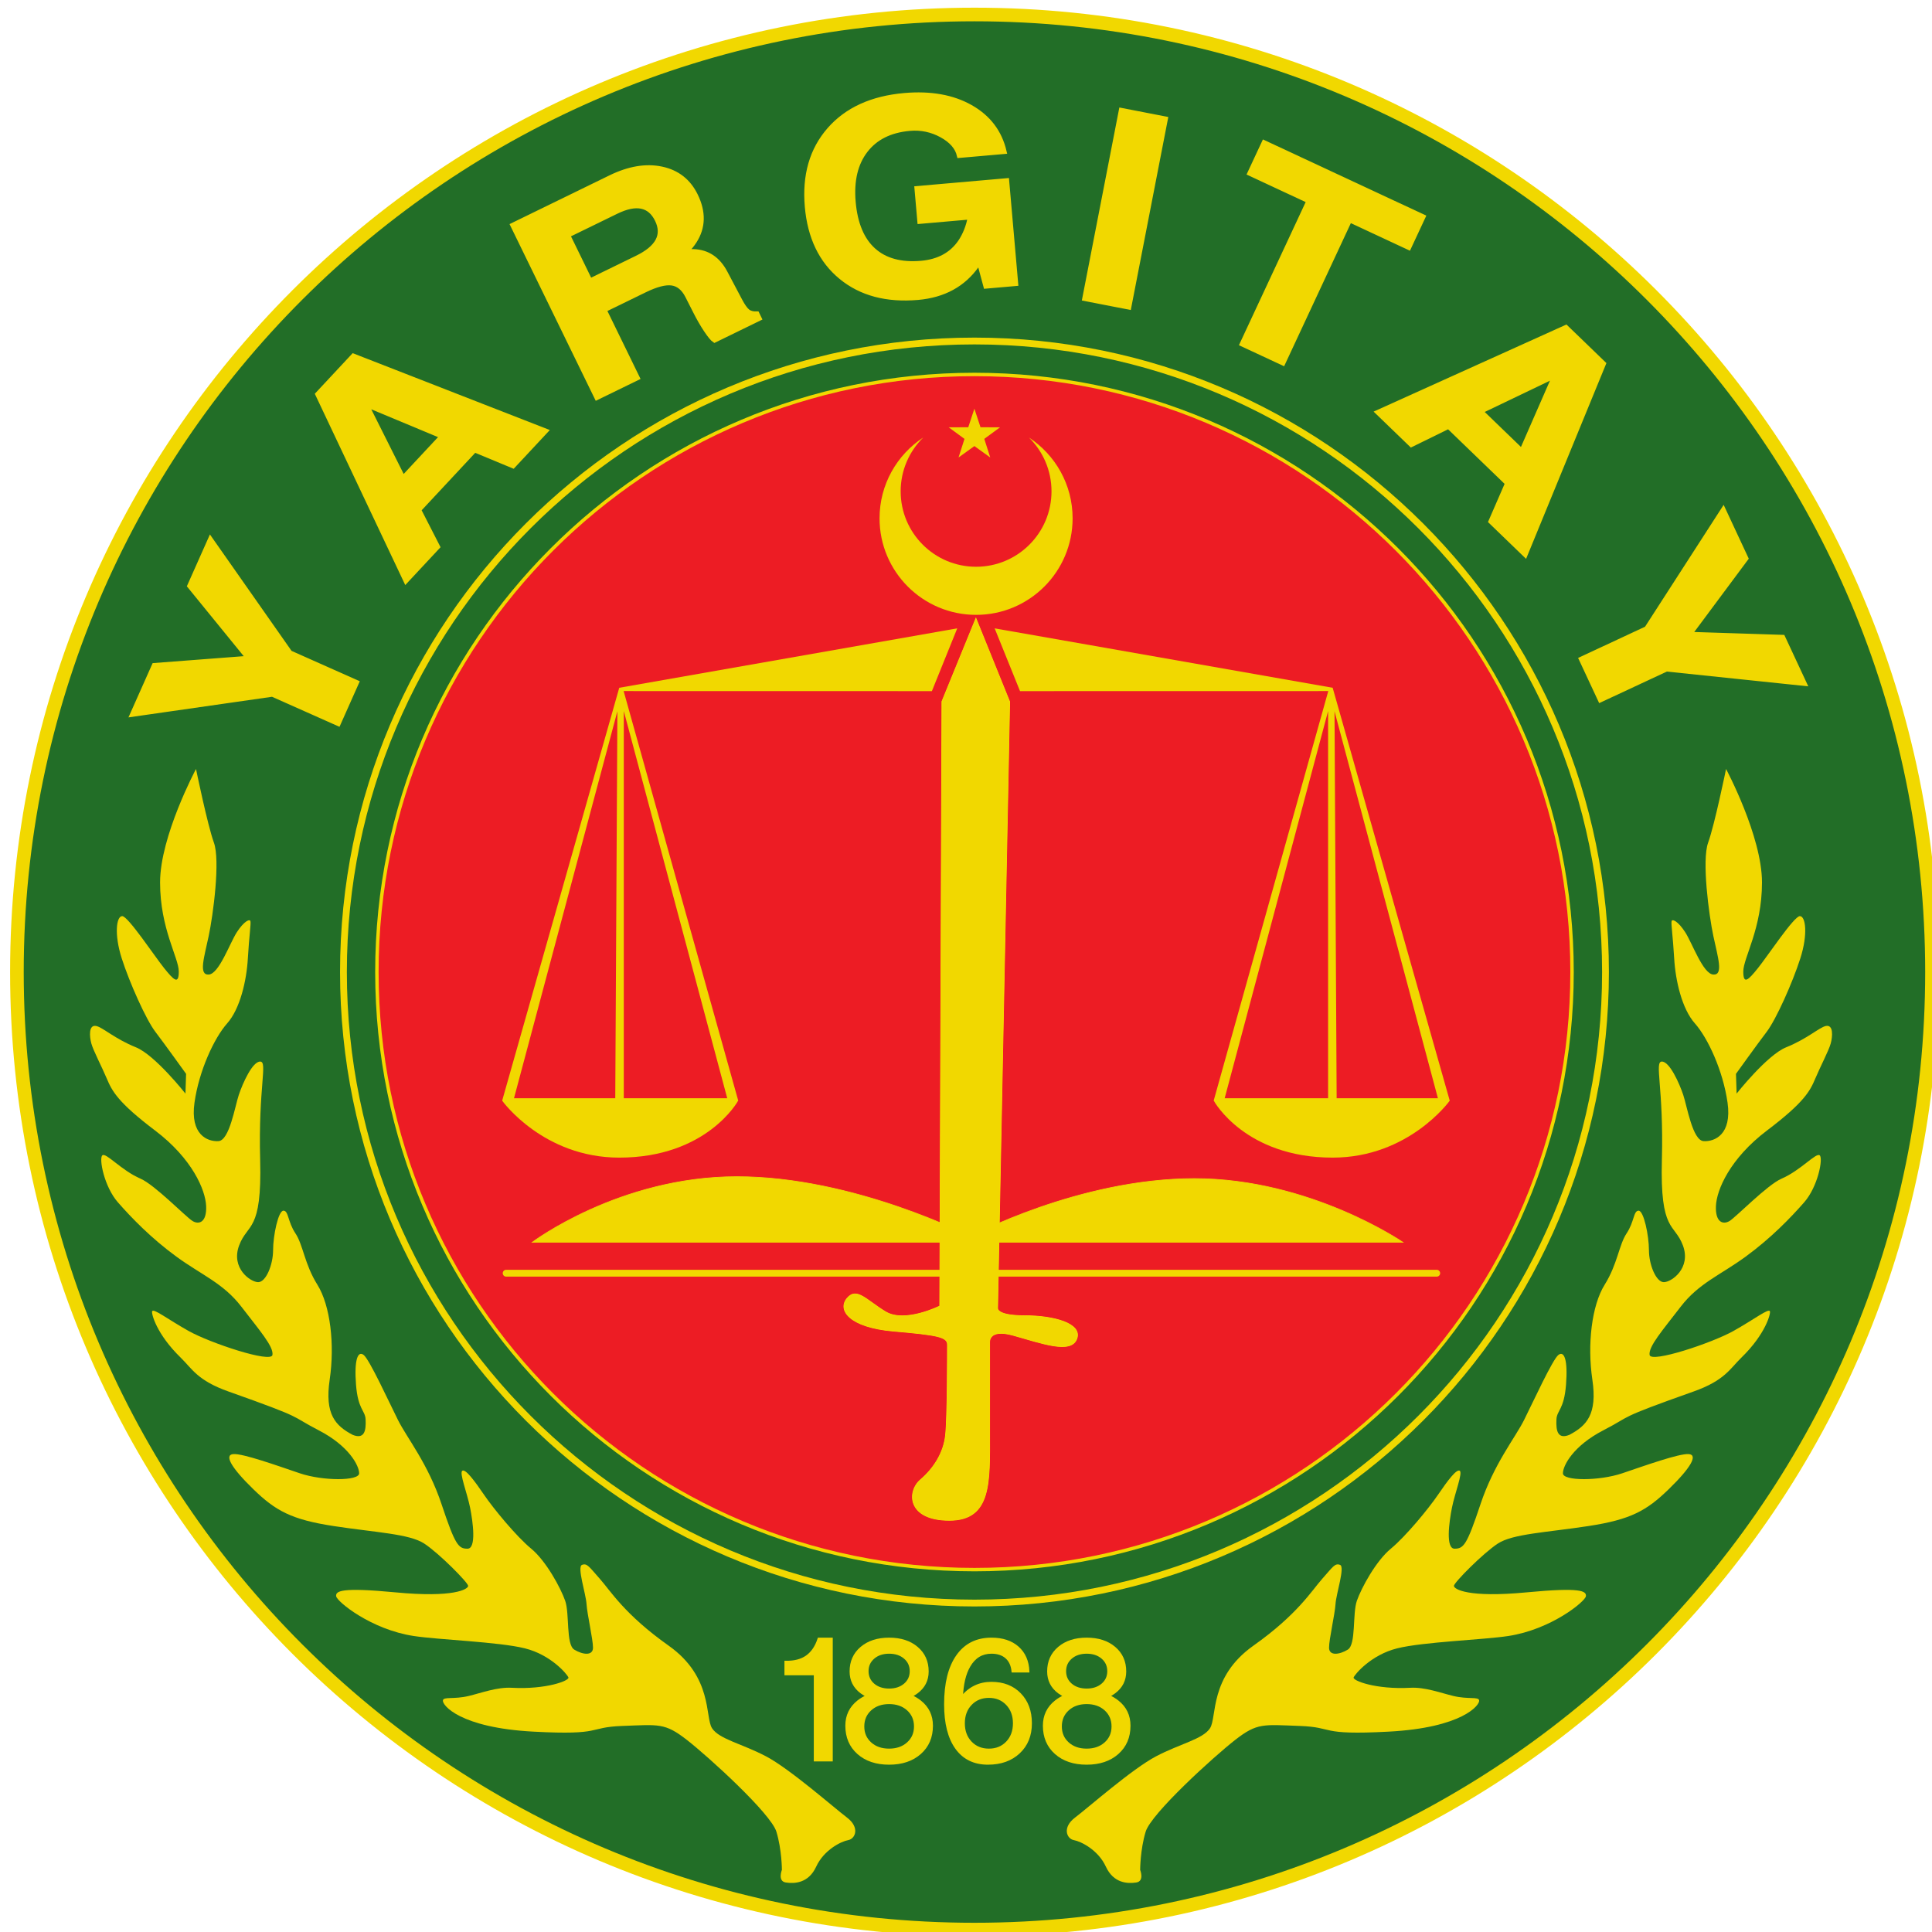 <?xml version="1.0" encoding="utf-8"?>
<!-- Generator: Adobe Illustrator 16.0.0, SVG Export Plug-In . SVG Version: 6.00 Build 0)  -->
<!DOCTYPE svg PUBLIC "-//W3C//DTD SVG 1.1//EN" "http://www.w3.org/Graphics/SVG/1.1/DTD/svg11.dtd">
<svg version="1.1" id="Layer_1" xmlns="http://www.w3.org/2000/svg" xmlns:xlink="http://www.w3.org/1999/xlink" x="0px" y="0px"
	 width="800px" height="800px" viewBox="0 0 800 800" enable-background="new 0 0 800 800" xml:space="preserve">
<path fill="#226E27" stroke="#F1D800" stroke-width="5.641" stroke-miterlimit="3.864" d="M7.001,402.5
	C7.001,183.517,184.518,6,403.5,6C622.484,6,800,183.517,800,402.5C800,621.481,622.484,799,403.5,799
	C184.518,799,7.001,621.481,7.001,402.5L7.001,402.5z"/>
<path fill="#E5C101" stroke="#E5C101" stroke-width="0.283" stroke-miterlimit="3.864" d="M404.906,256l-14.09,34.476
	L389.917,540.8c0,0-14.39,7.196-22.385,2.399c-7.993-4.798-11.991-10.394-15.988-5.597c-3.996,4.796,0.801,11.992,19.187,13.591
	c18.387,1.599,19.186,2.398,19.186,5.596c0,3.198,0,30.379-0.799,37.574c-0.798,7.194-4.796,13.59-10.391,18.387
	c-5.598,4.796-5.598,16.787,11.991,16.787c17.587,0,14.389-15.988,14.389-35.974c0-19.986,0-37.573,0-37.573
	s-2.396-5.597,9.594-3.198c11.991,2.398,29.578,7.994,31.978,1.599c2.397-6.395-9.594-9.593-21.585-9.593
	c-11.992,0-11.192-3.198-11.192-3.198l4.996-251.024L404.906,256L404.906,256z"/>
<path fill="#E5C101" d="M365.001,214.629c0-13.997,7.193-26.313,18.086-33.454c-5.767,5.667-9.344,13.555-9.344,22.279
	c0,17.247,13.98,31.229,31.228,31.229c17.251,0,31.231-13.983,31.231-31.229c0-8.724-3.579-16.612-9.343-22.28
	c10.893,7.143,18.087,19.458,18.087,33.455c0,22.077-17.897,39.972-39.976,39.972C382.896,254.601,365.001,236.706,365.001,214.629
	L365.001,214.629z"/>
<polygon fill="#E5C101" points="410.836,189.434 404.272,184.71 397.71,189.434 400.173,181.732 393.652,176.949 401.74,176.913 
	404.272,169.232 406.807,176.913 414.896,176.949 408.373,181.732 410.836,189.434 "/>
<path fill="#E5C101" d="M261.59,455.261h38.972L261.59,319.399V455.261L261.59,455.261z M254.431,455.261V319.399l-38.973,135.862
	H254.431L254.431,455.261z M386.336,285.679l-127.964-0.025l47.568,170.007c0,0-12.755,23.184-48.729,23.184
	c-31.178,0-47.929-23.184-47.929-23.184l48.33-170.431l138.76-24.393L386.336,285.679L386.336,285.679z"/>
<path fill="none" stroke="#E5C101" stroke-width="1" stroke-miterlimit="3.864" d="M261.59,455.261h38.972L261.59,319.399
	V455.261L261.59,455.261z M254.431,455.261V319.399l-38.973,135.862H254.431L254.431,455.261z M386.336,285.679l-127.964-0.025
	l47.568,170.007c0,0-12.755,23.184-48.729,23.184c-31.178,0-47.929-23.184-47.929-23.184l48.33-170.431l138.76-24.393
	L386.336,285.679L386.336,285.679z"/>
<path fill="#E5C101" d="M548.28,455.261h-38.972l38.972-135.862V455.261L548.28,455.261z M555.438,455.261V319.399l38.973,135.862
	H555.438L555.438,455.261z M423.534,285.679l127.963-0.025L503.93,455.661c0,0,12.753,23.184,48.729,23.184
	c31.178,0,47.929-23.184,47.929-23.184l-48.329-170.431l-138.762-24.393L423.534,285.679L423.534,285.679z"/>
<path fill="none" stroke="#E5C101" stroke-width="1" stroke-miterlimit="3.864" d="M548.28,455.261h-38.972l38.972-135.862
	V455.261L548.28,455.261z M555.438,455.261V319.399l38.973,135.862H555.438L555.438,455.261z M423.534,285.679l127.963-0.025
	L503.93,455.661c0,0,12.753,23.184,48.729,23.184c31.178,0,47.929-23.184,47.929-23.184l-48.329-170.431l-138.762-24.393
	L423.534,285.679L423.534,285.679z"/>
<line fill="none" stroke="#E5C101" stroke-width="2.835" stroke-linecap="round" stroke-linejoin="round" stroke-miterlimit="3.864" x1="212.788" y1="527.21" x2="598.117" y2="527.21"/>
<path fill="#E5C101" stroke="#E5C101" stroke-width="0.283" stroke-miterlimit="3.864" d="M220.438,514.419h360.544
	c0,0-38.373-26.382-86.339-26.382s-89.537,23.983-89.537,23.983s-51.164-24.782-99.93-24.782
	C256.412,487.239,220.438,514.419,220.438,514.419L220.438,514.419z"/>
<g>
	<path fill="none" stroke="#F1D800" stroke-width="2.82" stroke-miterlimit="3.864" d="M142.216,402.497
		c0-144.308,116.982-261.292,261.291-261.292s261.292,116.983,261.292,261.292c0,144.313-116.983,261.293-261.292,261.293
		S142.216,546.809,142.216,402.497L142.216,402.497z"/>
</g>
<path fill="#ED1C24" stroke="#F1D800" stroke-width="1.417" stroke-miterlimit="3.864" d="M156.064,402.497
	c0-136.66,110.783-247.442,247.442-247.442c136.661,0,247.442,110.782,247.442,247.442c0,136.662-110.781,247.446-247.442,247.446
	C266.847,649.943,156.064,539.159,156.064,402.497L156.064,402.497z"/>
<path fill="#F1D800" d="M81.162,318.418c0,0-14.878,27.828-14.878,46.987c0,19.16,7.745,31.187,7.745,36.892
	c0,5.709-2.198,3.386-6.081-1.434c-3.881-4.822-14.926-21.515-17.337-21.515c-2.411,0-3.412,7.466-0.196,17.509
	c3.215,10.042,10.038,25.301,13.919,30.391s12.724,17.413,12.724,17.413l-0.269,8.169c0,0-12.597-15.97-20.492-19.155
	c-8.836-3.561-13.759-8.282-16.473-8.838c-3.161-0.648-2.802,4.304-1.999,7.251c0.802,2.948,4.272,9.488,6.416,14.578
	c2.144,5.09,4.552,9.786,19.954,21.435c15.402,11.654,20.899,24.639,21.167,31.341c0.267,6.694-2.948,7.77-5.627,6.158
	c-2.678-1.605-15.612-14.978-21.563-17.545c-7.956-3.428-14.337-10.985-15.806-9.643c-1.471,1.337,0.804,12.991,6.428,19.418
	c5.627,6.433,13.795,14.877,24.244,22.509c10.447,7.633,19.421,10.979,26.922,20.754c7.5,9.78,13.395,16.477,12.857,19.961
	c-0.536,3.479-25.849-4.959-34.689-9.912c-8.84-4.959-14.597-9.512-15.133-8.169c-0.366,0.912,1.76,9.406,11.818,19.187
	c4.736,4.609,6.891,9.456,19.788,14.028c32.676,11.585,24.915,9.643,37.371,16.069c12.453,6.433,16.741,14.603,16.741,17.819
	c0,3.209-15.004,3.209-24.511,0c-9.508-3.217-23.529-8.238-27.547-7.97c-4.019,0.269-0.839,5.727,8.268,14.565
	c9.109,8.842,15.666,12.553,33.209,15.231c17.545,2.681,31.339,3.217,37.5,7.233c6.163,4.022,18.218,16.207,18.218,17.544
	c0,1.343-5.736,5.009-30.136,2.679c-22.578-2.154-24.778-0.536-24.511,1.611c0.269,2.143,14.324,13.759,32.143,16.47
	c10.332,1.574,35.097,2.41,45.944,5.091c10.847,2.68,17.544,10.717,18.08,12.054c0.536,1.344-9.251,5.064-23.438,4.291
	c-6.116-0.337-12.608,2.136-17.859,3.392c-6.205,1.486-10.435,0.192-10.67,1.83c-0.354,1.91,6.942,11.311,37.422,12.935
	c29.52,1.574,21.997-1.824,37-2.361c15.003-0.537,17.458-1.33,26.565,5.766c9.109,7.101,34.829,30.533,37.102,38.035
	c2.275,7.506,2.275,15.808,2.275,15.808s-1.875,4.684,1.607,5.221c3.483,0.537,9.377,0.406,12.591-6.557
	c3.217-6.966,10.313-10.449,13.259-10.987c2.947-0.537,4.953-5.227-0.536-9.374c-5.49-4.154-23.57-20.092-33.482-25.314
	c-9.914-5.221-19.419-7.102-22.368-11.653c-2.948-4.553,0.4-21.18-17.948-34.17c-18.35-12.991-24.113-22.752-28.53-27.712
	c-4.418-4.952-5.222-6.559-7.366-5.751c-2.142,0.799,1.609,11.915,1.875,16.2c0.269,4.291,2.68,14.602,2.68,18.081
	c0,3.485-4.287,2.948-7.77,0.806c-3.482-2.142-1.875-14.864-3.751-20.224c-1.875-5.358-7.898-16.476-14.062-21.566
	c-6.161-5.09-15.539-16.469-19.556-22.364c-4.02-5.897-7.632-10.718-8.972-9.913c-1.339,0.807,2.011,9.244,3.215,15.271
	c1.202,6.027,2.679,17.007-1.073,17.007c-3.75,0-5.088-1.467-10.716-18.35c-5.625-16.875-14.329-27.455-18.08-34.956
	c-3.751-7.501-11.788-25.045-14.199-26.919c-2.413-1.88-3.966,2.018-3.164,12.329c0.804,10.312,3.769,10.58,3.967,14.321
	c0.267,5.09-0.673,8.307-5.359,6.433c-7.097-3.754-11.651-8.438-9.507-22.902c2.142-14.472,0.267-30.673-5.09-39.247
	c-5.359-8.575-5.896-16.477-9.109-21.298c-3.215-4.821-2.811-9.375-4.953-9.375c-2.143,0-4.287,10.318-4.287,16.345
	c0,6.021-2.948,13.253-6.162,13.253c-3.215,0-11.39-5.813-7.907-15.188c3.482-9.375,9.514-5.303,8.711-35.438
	c-0.805-30.135,3.215-40.715,0-40.715c-3.216,0-7.234,8.976-8.843,13.797c-1.606,4.821-3.88,18.88-8.435,19.148
	s-11.788-2.679-9.914-15.932c1.875-13.26,8.168-26.794,13.526-32.821c5.359-6.021,8.037-17.681,8.574-26.92
	c0.536-9.239,1.338-14.329,1.071-15.401c-0.267-1.071-2.679,0-5.625,4.555c-2.948,4.555-7.365,17.276-11.651,17.546
	c-4.288,0.268-1.893-7.097-0.018-15.938c1.875-8.84,4.839-31.345,2.16-38.708C85.897,341.532,81.162,318.418,81.162,318.418
	L81.162,318.418z"/>
<path fill="#F1D800" d="M714.723,318.418c0,0,14.88,27.828,14.88,46.987c0,19.16-7.745,31.187-7.745,36.892
	c0,5.709,2.198,3.386,6.08-1.434c3.881-4.822,14.928-21.515,17.338-21.515s3.413,7.466,0.197,17.509
	c-3.214,10.042-10.041,25.301-13.922,30.391c-3.882,5.09-12.723,17.413-12.723,17.413l0.27,8.169c0,0,12.597-15.97,20.491-19.155
	c8.838-3.561,13.76-8.282,16.472-8.838c3.161-0.648,2.805,4.304,2,7.251c-0.803,2.948-4.271,9.488-6.415,14.578
	c-2.145,5.09-4.554,9.786-19.954,21.435c-15.401,11.654-20.9,24.639-21.166,31.341c-0.269,6.694,2.943,7.77,5.624,6.158
	c2.679-1.605,15.613-14.978,21.563-17.545c7.955-3.428,14.336-10.985,15.808-9.643c1.47,1.337-0.804,12.991-6.431,19.418
	c-5.628,6.433-13.794,14.877-24.243,22.509c-10.448,7.633-19.42,10.979-26.92,20.754c-7.502,9.78-13.395,16.477-12.861,19.961
	c0.537,3.479,25.852-4.959,34.691-9.912c8.841-4.959,14.599-9.512,15.134-8.169c0.365,0.912-1.759,9.406-11.817,19.187
	c-4.737,4.609-6.893,9.456-19.788,14.028c-32.674,11.585-24.917,9.643-37.371,16.069c-12.454,6.433-16.742,14.603-16.742,17.819
	c0,3.209,15.005,3.209,24.512,0c9.509-3.217,23.531-8.238,27.546-7.97c4.02,0.269,0.841,5.727-8.269,14.565
	c-9.106,8.842-15.664,12.553-33.208,15.231c-17.544,2.681-31.338,3.217-37.502,7.233c-6.161,4.022-18.215,16.207-18.215,17.544
	c0,1.343,5.735,5.009,30.135,2.679c22.577-2.154,24.779-0.536,24.511,1.611c-0.269,2.143-14.324,13.759-32.143,16.47
	c-10.334,1.574-35.095,2.41-45.943,5.091c-10.849,2.68-17.544,10.717-18.081,12.054c-0.537,1.344,9.25,5.064,23.44,4.291
	c6.114-0.337,12.606,2.136,17.859,3.392c6.201,1.486,10.433,0.192,10.667,1.83c0.356,1.91-6.938,11.311-37.421,12.935
	c-29.52,1.574-21.996-1.824-37.002-2.361c-15.002-0.537-17.456-1.33-26.566,5.766c-9.108,7.101-34.825,30.533-37.102,38.035
	c-2.272,7.506-2.272,15.808-2.272,15.808s1.877,4.684-1.608,5.221c-3.482,0.537-9.375,0.406-12.592-6.557
	c-3.213-6.966-10.311-10.449-13.257-10.987c-2.947-0.537-4.955-5.227,0.534-9.374c5.491-4.154,23.571-20.092,33.483-25.314
	c9.912-5.221,19.42-7.102,22.369-11.653c2.944-4.553-0.4-21.18,17.949-34.17c18.347-12.991,24.111-22.752,28.526-27.712
	c4.419-4.952,5.222-6.559,7.367-5.751c2.143,0.799-1.608,11.915-1.877,16.2c-0.269,4.291-2.68,14.602-2.68,18.081
	c0,3.485,4.285,2.948,7.77,0.806c3.482-2.142,1.874-14.864,3.751-20.224c1.874-5.358,7.901-16.476,14.063-21.566
	c6.161-5.09,15.539-16.469,19.558-22.364c4.016-5.897,7.632-10.718,8.972-9.913c1.34,0.807-2.014,9.244-3.217,15.271
	c-1.202,6.027-2.679,17.007,1.071,17.007c3.751,0,5.091-1.467,10.718-18.35c5.623-16.875,14.331-27.455,18.08-34.956
	c3.751-7.501,11.79-25.045,14.2-26.919c2.411-1.88,3.966,2.018,3.16,12.329c-0.802,10.312-3.769,10.58-3.966,14.321
	c-0.266,5.09,0.675,8.307,5.358,6.433c7.099-3.754,11.652-8.438,9.509-22.902c-2.142-14.472-0.269-30.673,5.091-39.247
	c5.358-8.575,5.893-16.477,9.109-21.298c3.214-4.821,2.808-9.375,4.952-9.375c2.143,0,4.285,10.318,4.285,16.345
	c0,6.021,2.948,13.253,6.16,13.253c3.218,0,11.393-5.813,7.911-15.188c-3.485-9.375-9.516-5.303-8.713-35.438
	c0.802-30.135-3.213-40.715,0-40.715c3.217,0,7.233,8.976,8.841,13.797s3.882,18.88,8.438,19.148
	c4.554,0.269,11.785-2.679,9.912-15.932c-1.878-13.26-8.169-26.794-13.527-32.821c-5.356-6.021-8.036-17.681-8.573-26.92
	s-1.339-14.329-1.07-15.401c0.268-1.071,2.678,0,5.627,4.555c2.945,4.555,7.363,17.276,11.651,17.546
	c4.285,0.268,1.893-7.097,0.015-15.938c-1.873-8.84-4.839-31.345-2.16-38.708C709.989,341.532,714.723,318.418,714.723,318.418
	L714.723,318.418z"/>
<path fill="#F1D800" stroke="#F9E300" stroke-width="0.283" stroke-miterlimit="3.864" d="M404.106,256l-14.089,34.476
	L389.117,540.8c0,0-14.39,7.196-22.382,2.399c-7.997-4.798-11.992-10.394-15.991-5.597c-3.997,4.796,0.799,11.992,19.186,13.591
	c18.389,1.599,22.385,2.398,22.385,5.596c0,3.198,0,30.379-0.8,37.574c-0.798,7.194-4.796,13.59-10.391,18.387
	c-5.598,4.796-5.598,16.787,11.991,16.787c17.587,0,16.681-15.988,16.681-35.974c0-19.986,0-37.573,0-37.573
	s-0.783-5.99,9.708-3.073c11.786,3.272,23.975,7.869,26.372,1.474c2.399-6.395-9.593-9.593-21.584-9.593S413.1,541.6,413.1,541.6
	l4.996-251.024L404.106,256L404.106,256z"/>
<path fill="#F1D800" d="M364.202,214.629c0-13.997,7.193-26.313,18.086-33.454c-5.768,5.667-9.344,13.555-9.344,22.279
	c0,17.247,13.981,31.229,31.229,31.229c17.247,0,31.231-13.983,31.231-31.229c0-8.724-3.576-16.612-9.345-22.28
	c10.894,7.143,18.085,19.458,18.085,33.455c0,22.077-17.894,39.972-39.968,39.972C382.097,254.601,364.202,236.706,364.202,214.629
	L364.202,214.629z"/>
<polygon fill="#F1D800" points="410.037,189.434 403.474,184.71 396.91,189.434 399.374,181.732 392.854,176.949 400.94,176.913 
	403.474,169.232 406.008,176.913 414.093,176.949 407.573,181.732 410.037,189.434 "/>
<path fill="#F1D800" stroke="#F1D800" stroke-width="1" stroke-miterlimit="3.864" d="M257.8,455.261h43.982L257.8,290.619
	V455.261L257.8,455.261z M255.263,455.261l0.907-164.642l-43.985,164.642H255.263L255.263,455.261z M385.537,285.679l-127.963-0.025
	l47.566,170.007c0,0-12.753,23.184-48.728,23.184c-31.178,0-47.93-23.184-47.93-23.184l48.329-170.431l138.763-24.393
	L385.537,285.679L385.537,285.679z"/>
<line fill="none" stroke="#F1D800" stroke-width="2.835" stroke-linecap="round" stroke-linejoin="round" stroke-miterlimit="3.864" x1="209.59" y1="527.21" x2="594.919" y2="527.21"/>
<path fill="#F1D800" stroke="#F1D800" stroke-width="0.283" stroke-miterlimit="3.864" d="M220.383,514.419h360.545
	c0,0-38.372-26.382-86.339-26.382c-47.966,0-92.734,23.983-92.734,23.983s-47.967-24.782-96.732-24.782
	C256.359,487.239,220.383,514.419,220.383,514.419L220.383,514.419z"/>
<path fill="#F1D800" stroke="#F1D800" stroke-width="1" stroke-miterlimit="3.864" d="M550.441,455.261h-43.981
	l43.981-164.642V455.261L550.441,455.261z M552.98,455.261l-0.909-164.642l43.985,164.642H552.98L552.98,455.261z M422.707,285.679
	l127.963-0.025l-47.566,170.007c0,0,12.753,23.184,48.728,23.184c31.179,0,47.929-23.184,47.929-23.184l-48.328-170.431
	l-138.762-24.393L422.707,285.679L422.707,285.679z"/>
<path fill="#F1D800" stroke="#F1D800" stroke-miterlimit="3.864" d="M337.475,728.856v-35.662h-12.154v-5.003
	c3.576,0.068,6.479-0.675,8.711-2.236c2.256-1.586,3.923-4.034,5.001-7.338h5.291v50.239h-3.405H337.475L337.475,728.856z"/>
<path fill-rule="evenodd" clip-rule="evenodd" fill="#F1D800" stroke="#F1D800" stroke-miterlimit="10" d="M377.178,702.269
	c1.39,0.605,2.661,1.361,3.813,2.267c3.215,2.536,4.823,5.883,4.823,10.05c0,4.695-1.618,8.48-4.854,11.342
	c-3.237,2.86-7.505,4.29-12.803,4.29s-9.561-1.43-12.787-4.29c-3.224-2.861-4.835-6.646-4.835-11.342
	c0-4.167,1.619-7.526,4.858-10.081c1.127-0.887,2.374-1.617,3.742-2.198c-0.863-0.469-1.691-0.98-2.481-1.537
	c-2.901-2.186-4.352-5.07-4.352-8.655c0-4.048,1.457-7.308,4.374-9.781c2.916-2.48,6.749-3.716,11.5-3.716
	c4.75,0,8.583,1.235,11.498,3.716c2.917,2.474,4.373,5.733,4.373,9.781c0,3.585-1.461,6.47-4.386,8.655
	C378.893,701.351,378.065,701.851,377.178,702.269L377.178,702.269z M368.176,699.696c2.646,0,4.811-0.72,6.495-2.149
	c1.684-1.436,2.527-3.285,2.527-5.552c0-2.262-0.843-4.115-2.527-5.564c-1.685-1.449-3.849-2.168-6.495-2.168
	c-2.648,0-4.813,0.719-6.497,2.168c-1.685,1.449-2.527,3.303-2.527,5.564c0,2.267,0.842,4.122,2.527,5.565
	C363.363,698.984,365.527,699.696,368.176,699.696L368.176,699.696z M368.157,705.128c-3.172,0-5.758,0.912-7.765,2.736
	c-2.005,1.823-3.007,4.166-3.007,7.02c0,2.836,1.002,5.159,3.007,6.972c2.007,1.811,4.593,2.715,7.765,2.715
	c3.171,0,5.764-0.904,7.781-2.715c2.018-1.813,3.026-4.136,3.026-6.972c0-2.854-1.008-5.202-3.026-7.039
	C373.921,706.035,371.328,705.128,368.157,705.128L368.157,705.128z"/>
<path fill-rule="evenodd" clip-rule="evenodd" fill="#F1D800" stroke="#F1D800" stroke-miterlimit="10" d="M410.54,678.617
	c4.556,0,8.186,1.187,10.883,3.571c2.698,2.387,4.145,5.672,4.335,9.862h-6.408c-0.237-2.492-1.124-4.416-2.658-5.764
	c-1.532-1.35-3.578-2.024-6.143-2.024c-3.997,0-7.074,1.861-9.229,5.59c-1.868,3.186-2.896,7.533-3.089,13.028
	c3.209-3.979,7.303-5.97,12.283-5.97c4.888,0,8.822,1.529,11.801,4.584c2.983,3.06,4.473,7.088,4.473,12.085
	c0,5.003-1.624,9.025-4.872,12.067c-3.25,3.048-7.522,4.57-12.822,4.57c-5.657,0-10.016-2.124-13.073-6.37
	c-3.058-4.24-4.586-10.287-4.586-18.125c0-8.676,1.667-15.364,5.001-20.061C399.746,680.965,404.447,678.617,410.54,678.617
	L410.54,678.617z M399.021,713.58c0,3.234,0.976,5.876,2.929,7.92c1.953,2.048,4.465,3.071,7.531,3.071s5.577-1.023,7.529-3.071
	c1.951-2.044,2.929-4.686,2.929-7.92c0-3.229-0.978-5.878-2.929-7.938c-1.952-2.056-4.463-3.085-7.529-3.085
	s-5.584,1.035-7.549,3.103C399.992,707.709,399.021,710.351,399.021,713.58L399.021,713.58z"/>
<path fill-rule="evenodd" clip-rule="evenodd" fill="#F1D800" stroke="#F1D800" stroke-miterlimit="10" d="M458.981,702.269
	c1.39,0.605,2.66,1.361,3.809,2.267c3.218,2.536,4.826,5.883,4.826,10.05c0,4.695-1.618,8.48-4.856,11.342
	c-3.235,2.86-7.505,4.29-12.804,4.29c-5.3,0-9.559-1.43-12.785-4.29c-3.223-2.861-4.833-6.646-4.833-11.342
	c0-4.167,1.617-7.526,4.858-10.081c1.124-0.887,2.373-1.617,3.737-2.198c-0.861-0.469-1.689-0.98-2.479-1.537
	c-2.901-2.186-4.354-5.07-4.354-8.655c0-4.048,1.458-7.308,4.375-9.781c2.913-2.48,6.748-3.716,11.498-3.716
	c4.753,0,8.585,1.235,11.502,3.716c2.913,2.474,4.371,5.733,4.371,9.781c0,3.585-1.461,6.47-4.387,8.655
	C460.692,701.351,459.865,701.851,458.981,702.269L458.981,702.269z M449.974,699.696c2.648,0,4.813-0.72,6.498-2.149
	c1.684-1.436,2.526-3.285,2.526-5.552c0-2.262-0.843-4.115-2.526-5.564c-1.686-1.449-3.85-2.168-6.498-2.168
	c-2.645,0-4.813,0.719-6.495,2.168c-1.684,1.449-2.526,3.303-2.526,5.564c0,2.267,0.843,4.122,2.526,5.565
	C445.162,698.984,447.33,699.696,449.974,699.696L449.974,699.696z M449.956,705.128c-3.17,0-5.756,0.912-7.763,2.736
	c-2.006,1.823-3.008,4.166-3.008,7.02c0,2.836,1.002,5.159,3.008,6.972c2.007,1.811,4.593,2.715,7.763,2.715
	c3.172,0,5.768-0.904,7.785-2.715c2.014-1.813,3.022-4.136,3.022-6.972c0-2.854-1.009-5.202-3.025-7.039
	C455.723,706.035,453.127,705.128,449.956,705.128L449.956,705.128z"/>
<polygon fill="#F1D800" stroke="#F1D800" stroke-width="1.984" stroke-miterlimit="3.864" points="112.78,287.497 54.833,295.818 
	59.338,285.702 63.867,275.53 102.837,272.554 102.96,272.637 78.517,242.624 82.817,232.966 87.116,223.31 120.075,270.311 
	147.671,282.597 143.888,291.095 140.08,299.65 112.78,287.497 "/>
<path fill="#F1D800" stroke="#F1D800" stroke-width="1.984" stroke-miterlimit="3.864" d="M168.081,240.514l-36.546-77.281
	l7.384-7.918l7.382-7.918l79.646,31.064l-6.747,7.236l-6.747,7.235l-15.929-6.602l-23.127,24.801l7.829,15.29l-6.552,7.024
	L168.081,240.514L168.081,240.514z M151.661,167.559l15.245,30.416l16.169-17.339l-31.404-13.087L151.661,167.559L151.661,167.559z"
	/>
<path fill="#F1D800" stroke="#F1D800" stroke-width="1.984" stroke-miterlimit="3.864" d="M247.14,164.646l-34.824-71.393
	l8.36-4.078l32.121-15.667c7.648-3.73,14.703-4.912,21.161-3.546c6.461,1.367,11.145,5.032,14.056,11
	c3.354,6.875,3.201,13.172-0.456,18.888c-0.971,1.518-2.189,2.995-3.65,4.431c1.157-0.123,2.239-0.17,3.243-0.139
	c5.772,0.19,10.147,3.105,13.125,8.747l6.089,11.515c1.209,2.295,2.288,3.813,3.234,4.553c0.948,0.74,2.237,1.072,3.869,0.999
	l0.921,1.89l-18.525,9.036c-0.798-0.531-1.958-1.938-3.478-4.221c-1.52-2.281-2.983-4.82-4.392-7.616l-3.325-6.547
	c-1.634-3.167-3.811-4.928-6.531-5.284c-2.719-0.354-6.461,0.629-11.229,2.955l-16.716,8.153l13.725,28.14l-8.361,4.079
	L247.14,164.646L247.14,164.646z M244.324,116.292l19.44-9.481c4.332-2.113,7.197-4.482,8.598-7.108
	c1.4-2.627,1.327-5.528-0.223-8.702c-1.531-3.14-3.708-4.994-6.531-5.561s-6.291,0.153-10.405,2.16l-20.095,9.8L244.324,116.292
	L244.324,116.292z"/>
<path fill-rule="evenodd" clip-rule="evenodd" fill="#F1D800" stroke="#F1D800" stroke-width="1.984" stroke-miterlimit="3.864" d="
	M380.122,123.203c-12.956,1.133-23.563-1.685-31.822-8.457c-8.26-6.773-12.944-16.501-14.055-29.186
	c-1.132-12.935,1.925-23.549,9.17-31.84c7.246-8.292,17.609-13.027,31.088-14.206c10.816-0.946,19.936,0.676,27.358,4.867
	c7.424,4.192,12.079,10.322,13.963,18.393l-18.595,1.627c-0.786-3.382-3.232-6.197-7.34-8.442
	c-4.106-2.247-8.505-3.165-13.193-2.754c-8.087,0.708-14.197,3.75-18.33,9.129c-4.133,5.379-5.812,12.493-5.038,21.338
	c0.787,8.989,3.575,15.637,8.363,19.946c4.788,4.31,11.399,6.096,19.831,5.357l-0.061,0.005c7.181-0.628,12.577-3.554,16.183-8.778
	c1.979-2.953,3.329-6.338,4.052-10.154l-0.014-0.161l-20.834,1.822l-1.195-13.666l37.229-3.258l3.732,42.652l-12.41,1.086
	l-2.714-10.065l-0.974,1.386c-5.607,7.973-13.758,12.426-24.455,13.362L380.122,123.203L380.122,123.203z"/>
<polygon fill="#F1D800" stroke="#F1D800" stroke-width="1.984" stroke-miterlimit="3.864" points="449.127,123.646 
	464.283,45.673 473.414,47.447 482.607,49.234 467.45,127.207 458.318,125.432 449.127,123.646 "/>
<polygon fill="#F1D800" stroke="#F1D800" stroke-width="1.984" stroke-miterlimit="3.864" points="514.329,142.458 541.962,83.2 
	517.486,71.788 520.443,65.445 523.426,59.052 589.292,89.768 586.334,96.109 583.355,102.501 558.878,91.089 531.249,150.346 
	522.817,146.416 514.329,142.458 "/>
<path fill-rule="evenodd" clip-rule="evenodd" fill="#E5C101" d="M570.524,170.741l77.908-35.191l7.787,7.521l7.789,7.522
	l-32.449,79.089l-7.117-6.872l-7.116-6.874l6.879-15.812l-24.396-23.557l-15.42,7.561l-6.911-6.673L570.524,170.741L570.524,170.741
	z M643.756,155.599l-30.678,14.711l17.054,16.47l13.634-31.172L643.756,155.599L643.756,155.599z"/>
<path fill="#F1D800" stroke="#F1D800" stroke-width="1.984" stroke-miterlimit="3.864" d="M570.524,170.741l77.908-35.191
	l7.787,7.521l7.789,7.522l-32.449,79.089l-7.117-6.872l-7.116-6.874l6.879-15.812l-24.396-23.557l-15.42,7.561l-6.911-6.673
	L570.524,170.741L570.524,170.741z M643.756,155.599l-30.678,14.711l17.054,16.47l13.634-31.172L643.756,155.599L643.756,155.599z"
	/>
<polygon fill="#F1D800" stroke="#F1D800" stroke-width="1.984" stroke-miterlimit="3.864" points="681.858,260.287 
	713.591,211.094 718.271,221.13 722.98,231.223 699.656,262.585 699.514,262.623 738.2,263.869 742.668,273.45 747.134,283.031 
	690.041,277.067 662.663,289.834 658.731,281.402 654.774,272.916 681.858,260.287 "/>
</svg>
